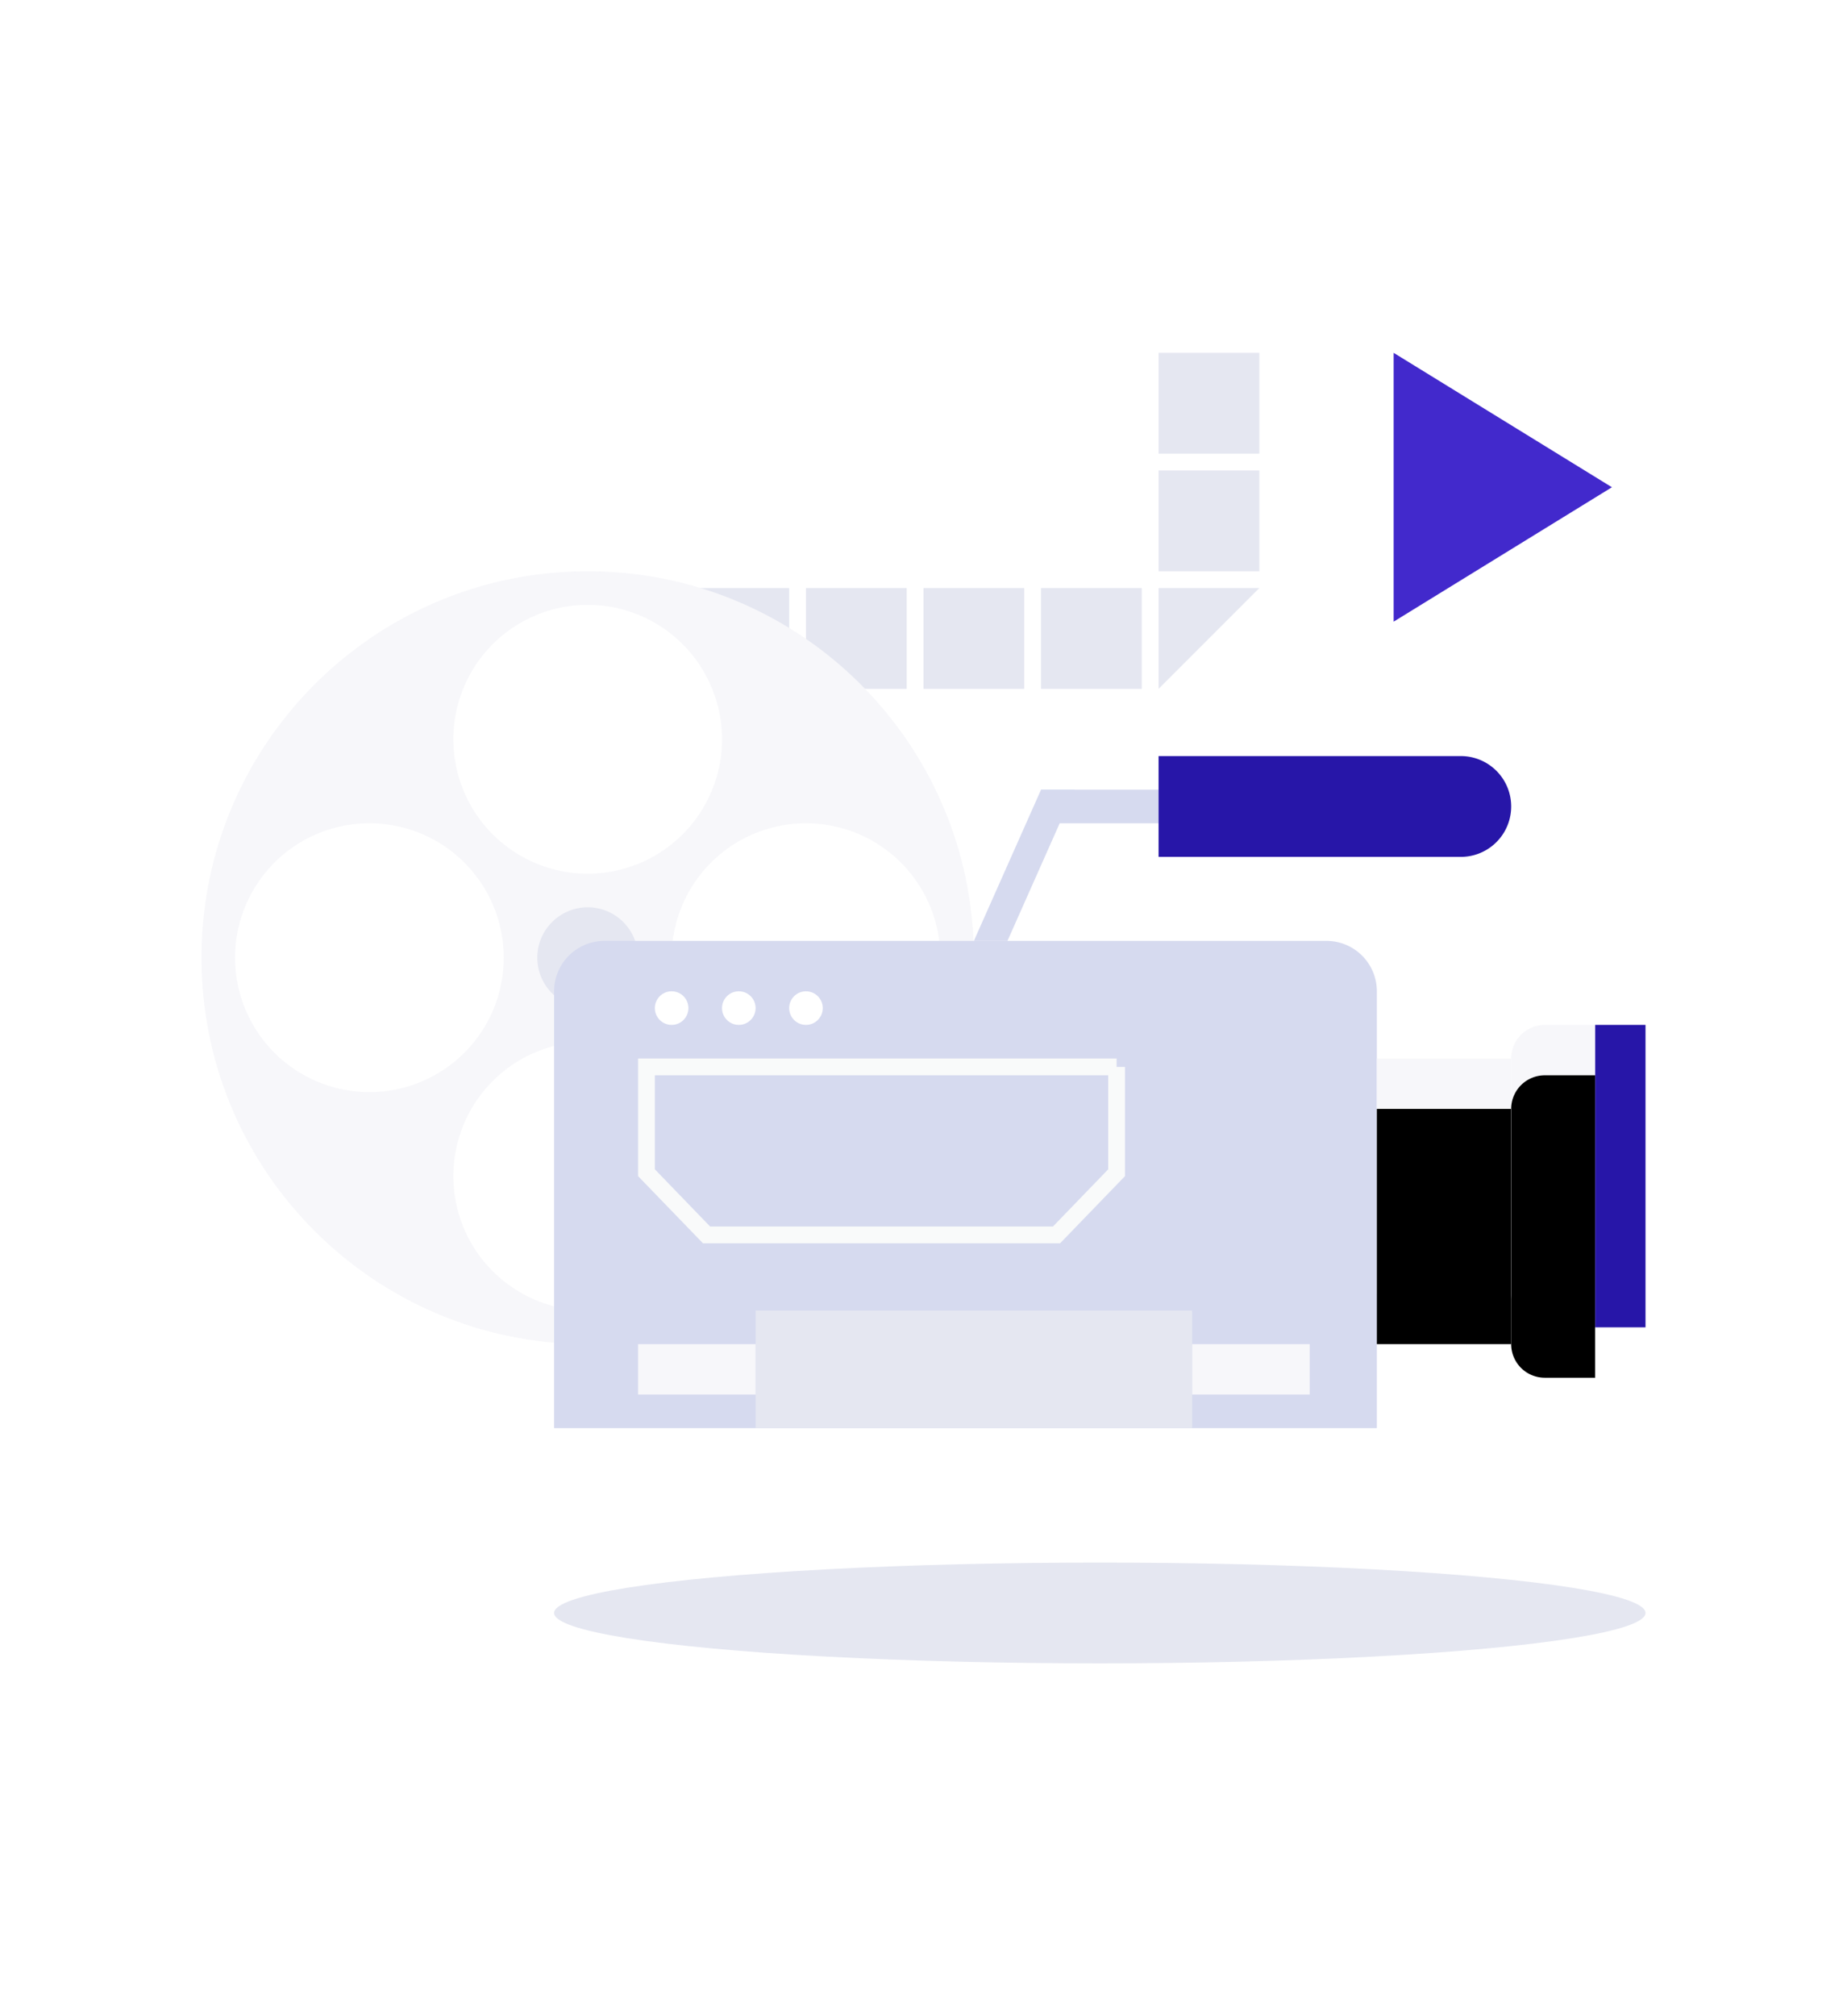 <svg width="110" height="120" viewBox="0 0 110 120" xmlns="http://www.w3.org/2000/svg" xmlns:xlink="http://www.w3.org/1999/xlink"><title>video_light</title><defs><path id="a" d="M8 18H16V32H8z"/><filter x="-18.8%" y="-10.7%" width="137.5%" height="121.4%" filterUnits="objectBoundingBox" id="b"><feOffset dy="3" in="SourceAlpha" result="shadowOffsetInner1"/><feComposite in="shadowOffsetInner1" in2="SourceAlpha" operator="arithmetic" k2="-1" k3="1" result="shadowInnerInner1"/><feColorMatrix values="0 0 0 0 0.898 0 0 0 0 0.906 0 0 0 0 0.945 0 0 0 1 0" in="shadowInnerInner1"/></filter><path d="M3 16h3a2 2 0 0 1 2 2v14a2 2 0 0 1-2 2H3V16z" id="c"/><filter x="-30%" y="-8.3%" width="160%" height="116.7%" filterUnits="objectBoundingBox" id="d"><feOffset dy="3" in="SourceAlpha" result="shadowOffsetInner1"/><feComposite in="shadowOffsetInner1" in2="SourceAlpha" operator="arithmetic" k2="-1" k3="1" result="shadowInnerInner1"/><feColorMatrix values="0 0 0 0 0.898 0 0 0 0 0.906 0 0 0 0 0.945 0 0 0 1 0" in="shadowInnerInner1"/></filter></defs><g fill="none" fill-rule="evenodd"><g transform="matrix(1 0 0 -1 41 41)" fill="#E5E7F1"><path d="M7 0H13V6H7z"/><path d="M6 0L6 6 0 6z"/><path d="M28 7H34V13H28z"/><path d="M28 14H34V20H28z"/><path d="M14 0H20V6H14z"/><path d="M21 0H27V6H21z"/><path d="M28 0L34 6 28 6z"/></g><g transform="translate(12 34)"><path d="M23 46C10.297 46 0 35.703 0 23S10.297 0 23 0s23 10.297 23 23-10.297 23-23 23zm0-28a8 8 0 1 0 0-16 8 8 0 0 0 0 16zm13 13a8 8 0 1 0 0-16 8 8 0 0 0 0 16zm-26 0a8 8 0 1 0 0-16 8 8 0 0 0 0 16zm13 13a8 8 0 1 0 0-16 8 8 0 0 0 0 16z" fill="#F7F7FA"/><circle fill="#E5E7F1" cx="23" cy="23" r="3"/></g><g transform="matrix(-1 0 0 1 98 45)"><path d="M65 14v26H16V14a3 3 0 0 1 3-3h43a3 3 0 0 1 3 3z" fill="#D6DAEF"/><path fill="#2716A8" d="M0 16H3V34H0z"/><use fill="#F7F7FA" xlink:href="#a"/><use fill="#000" filter="url(#b)" xlink:href="#a"/><use fill="#F7F7FA" xlink:href="#c"/><use fill="#000" filter="url(#d)" xlink:href="#c"/><ellipse fill="#E5E7F1" cx="32.5" cy="51" rx="32.5" ry="3"/><path fill="#E5E7F1" d="M27 33H53V40H27z"/><path fill="#F7F7FA" d="M20 35H27V38H20z"/><path fill="#F7F7FA" d="M53 35H60V38H53z"/><path d="M31.5 18.5v6.298l3.579 3.702H55.92l3.579-3.702V18.5h-28z" stroke="#F9FAFA"/><path fill="#D6DAEF" d="M34 2L36 2 40 11 38 11z"/><path fill="#D6DAEF" d="M29 2H36V4H29z"/><path d="M11 0h18v6H11a3 3 0 1 1 0-6z" fill="#2716A8"/></g><path fill="#4229CC" d="M83 21L96 29 83 37z"/><circle fill="#FFF" cx="40" cy="60" r="1"/><circle fill="#FFF" cx="44" cy="60" r="1"/><circle fill="#FFF" cx="48" cy="60" r="1"/><path d="M0 0H110V120H0z"/></g></svg>